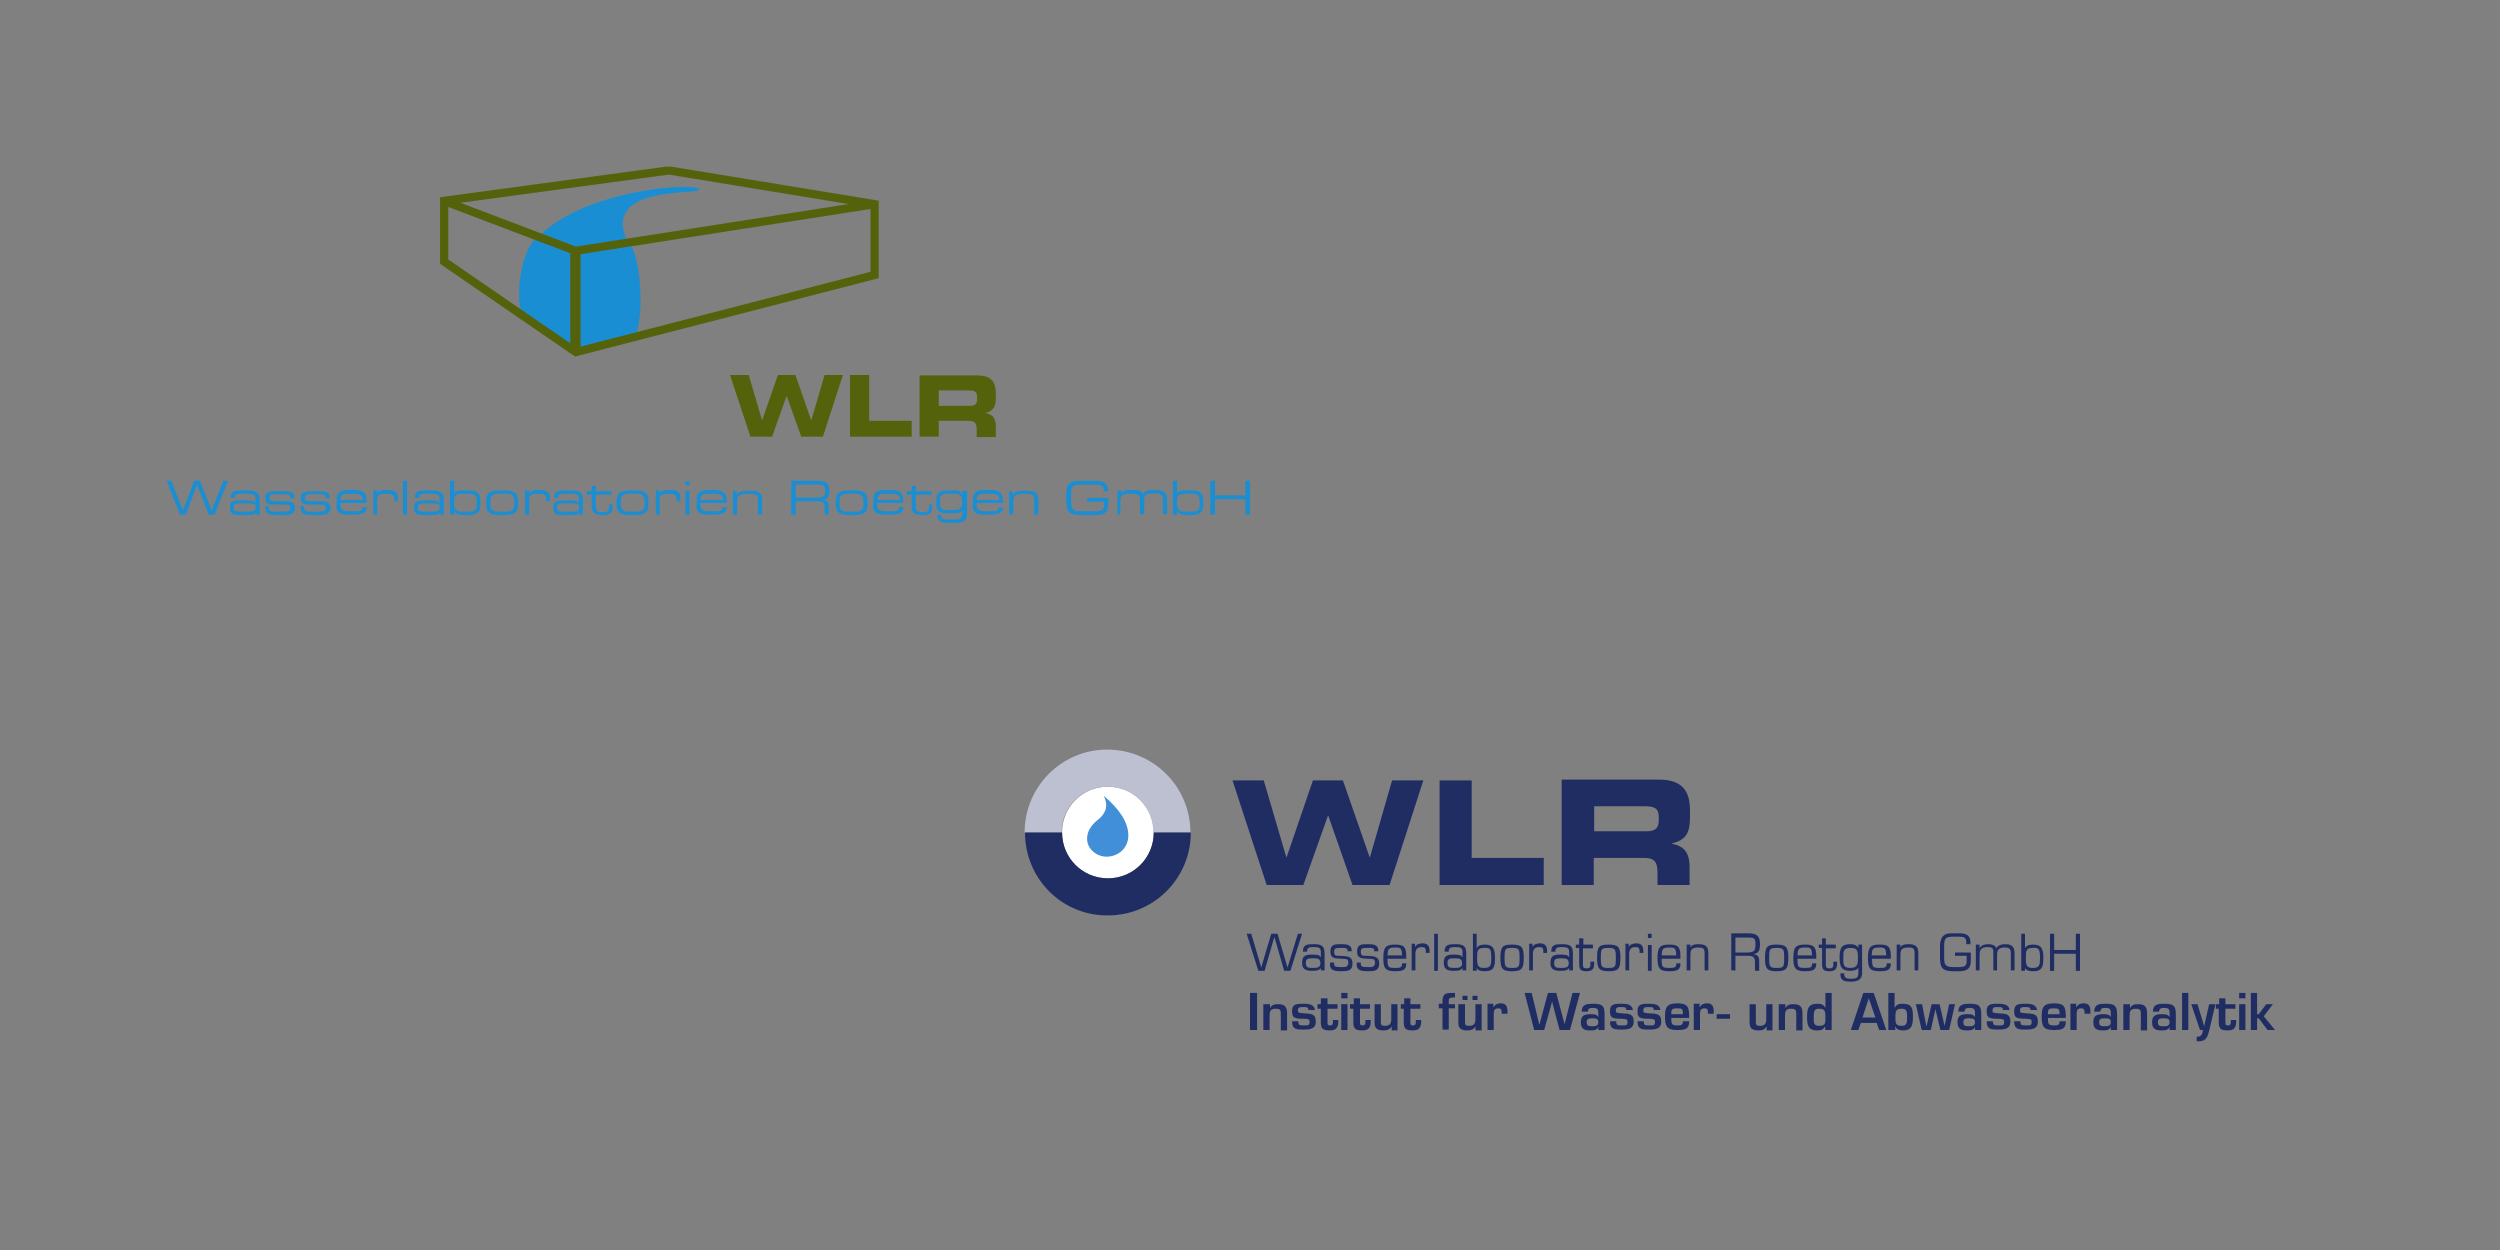 <?xml version="1.0" encoding="utf-8"?>
<!-- Generator: Adobe Illustrator 24.0.1, SVG Export Plug-In . SVG Version: 6.00 Build 0)  -->
<svg version="1.1" xmlns="http://www.w3.org/2000/svg" xmlns:xlink="http://www.w3.org/1999/xlink" x="0px" y="0px"
	 viewBox="0 0 600 300" style="enable-background:new 0 0 600 300;" xml:space="preserve">
<rect x="0" y="0" width="600" height="300" fill="#808080" stroke="none"/>
<style type="text/css">
	.st0{fill:#202D63;}
	.st1{fill:none;}
	.st2{fill:#FFFFFF;}
	.st3{fill:#408FD8;}
	.st4{fill:#BCC0D0;}
	.st5{fill:#1A8ED3;}
	.st6{clip-path:url(#SVGID_2_);fill:#1A8ED3;}
	.st7{clip-path:url(#SVGID_4_);fill:#1A8ED3;}
	.st8{clip-path:url(#SVGID_6_);fill:#1A8ED3;}
	.st9{clip-path:url(#SVGID_8_);fill:#1A8ED3;}
	.st10{clip-path:url(#SVGID_8_);fill:none;stroke:#54630B;stroke-width:1.976;stroke-miterlimit:3.864;}
	.st11{fill:none;stroke:#54630B;stroke-width:2.47;stroke-miterlimit:3.864;}
	.st12{fill:#54630B;}
	.st13{clip-path:url(#SVGID_10_);fill:#54630B;}
</style>
<g id="Logos_1_">
	<g>
		<rect x="300" y="238.3" class="st0" width="1.7" height="8.9"/>
		<path class="st0" d="M303.2,241v6.2h1.5v-3.4c0-1.1,0.2-1.7,1.5-1.7c1,0,1.2,0.3,1.2,1.2v4h1.5v-4.1c0-1.5-0.5-2.2-2.1-2.2
			c-0.9,0-1.6,0.1-2,1h0V241H303.2z"/>
		<path class="st0" d="M315.6,242.7c0-1.7-1.5-1.8-2.7-1.8c-1.6,0-2.8,0-2.8,1.7c0,1.6,0.4,1.9,2.7,1.9c1.5,0,1.5,0.3,1.5,0.8
			c0,0.9-0.5,0.8-1.4,0.8c-1.1,0-1.3-0.1-1.3-1h-1.5c0,2,1.1,2,2.8,2c1.6,0,2.9-0.2,2.9-1.9c0-2-1.3-1.9-2.8-2
			c-1.3-0.1-1.5-0.1-1.5-0.7c0-0.8,0.5-0.8,1.3-0.8s1.2,0,1.2,0.7H315.6z"/>
		<path class="st0" d="M316.2,242.1h0.8v3.2c0,1.6,0.5,2,2.1,2c1.6,0,2.1-0.6,2.1-2.5h-1.3c0,0.7,0.1,1.3-0.7,1.3
			c-0.6,0-0.6-0.3-0.6-0.8v-3.2h2.4V241h-2.4v-1.4H317v1.4h-0.8V242.1z"/>
		<rect x="246" y="179.9" class="st1" width="300" height="70.1"/>
		<path class="st0" d="M323.4,238.3h-1.5v1.3h1.5V238.3z M323.4,241h-1.5v6.2h1.5V241z"/>
		<path class="st0" d="M324,242.1h0.8v3.2c0,1.6,0.5,2,2.1,2c1.6,0,2.1-0.6,2.1-2.5h-1.3c0,0.7,0.1,1.3-0.7,1.3
			c-0.6,0-0.6-0.3-0.6-0.8v-3.2h2.4V241h-2.4v-1.4h-1.5v1.4H324V242.1z"/>
		<path class="st0" d="M335.4,247.2V241h-1.5v3.6c0,1.1-0.4,1.6-1.5,1.6c-1,0-1-0.3-1-1.2V241h-1.5v4.5c0,1.4,0.8,1.8,2.1,1.8
			c0.9,0,1.6-0.2,2-1h0v1H335.4z"/>
		<path class="st0" d="M336.1,242.1h0.8v3.2c0,1.6,0.5,2,2.1,2c1.6,0,2.1-0.6,2.1-2.5h-1.3c0,0.7,0.1,1.3-0.7,1.3
			c-0.6,0-0.6-0.3-0.6-0.8v-3.2h2.4V241h-2.4v-1.4h-1.5v1.4h-0.8V242.1z"/>
		<path class="st0" d="M349.2,241h-1.5v-0.4c0-0.8,0-1.2,1-1.2h0.5v-1.1h-1c-1.6,0-2,0.6-2,2.1v0.5h-0.9v1.1h0.9v5.1h1.5v-5.1h1.5
			V241z"/>
		<path class="st0" d="M355.6,247.2V241h-1.5v3.6c0,1.1-0.4,1.6-1.5,1.6c-1,0-1-0.3-1-1.2V241H350v4.5c0,1.4,0.8,1.8,2.1,1.8
			c0.9,0,1.6-0.2,2-1h0v1H355.6z M354.6,240h-1.2v-1h1.2V240z M352.2,240H351v-1h1.2V240z"/>
		<path class="st0" d="M357,241v6.2h1.5v-3.9c0-0.8,0.2-1.3,1.1-1.3c0.7,0,0.8,0.4,0.8,1v0.3h1.4v-0.5c0-1.2-0.3-2-1.6-2
			c-0.7,0-1.4,0.2-1.7,0.9h-0.1l0-0.8H357z"/>
		<rect x="246" y="179.9" class="st1" width="300" height="70.1"/>
		<polygon class="st0" points="375.5,245.8 375.5,245.8 373.5,238.3 371.5,238.3 369.5,245.8 369.4,245.8 367.6,238.3 365.9,238.3 
			368.2,247.2 370.6,247.2 372.5,240.4 372.5,240.4 374.3,247.2 376.8,247.2 379.2,238.3 377.4,238.3 		"/>
		<path class="st0" d="M383.6,247.2h1.5v-3.9c0-2.1-0.8-2.4-2.8-2.4c-1.4,0-2.7,0.1-2.7,1.9h1.5c0-0.8,0.5-0.9,1.2-0.9
			c1.2,0,1.3,0.4,1.3,1.4v0.8h0c-0.4-0.7-1.1-0.7-1.9-0.7c-1.5,0-2.3,0.4-2.3,1.9c0,1.7,0.9,2,2.3,2c0.7,0,1.6,0,1.9-0.9h0
			L383.6,247.2z M382.2,244.4c0.7,0,1.4,0,1.4,0.9c0,0.9-0.6,1-1.4,1c-1,0-1.4-0.1-1.4-1C380.8,244.4,381.5,244.4,382.2,244.4"/>
		<path class="st0" d="M391.9,242.7c0-1.7-1.5-1.8-2.7-1.8c-1.6,0-2.8,0-2.8,1.7c0,1.6,0.4,1.9,2.7,1.9c1.5,0,1.5,0.3,1.5,0.8
			c0,0.9-0.5,0.8-1.4,0.8c-1.1,0-1.3-0.1-1.3-1h-1.5c0,2,1.1,2,2.8,2c1.6,0,2.9-0.2,2.9-1.9c0-2-1.3-1.9-2.8-2
			c-1.3-0.1-1.5-0.1-1.5-0.7c0-0.8,0.5-0.8,1.3-0.8c0.8,0,1.2,0,1.2,0.7H391.9z"/>
		<path class="st0" d="M398.5,242.7c0-1.7-1.5-1.8-2.7-1.8c-1.6,0-2.8,0-2.8,1.7c0,1.6,0.4,1.9,2.7,1.9c1.5,0,1.5,0.3,1.5,0.8
			c0,0.9-0.5,0.8-1.4,0.8c-1.1,0-1.3-0.1-1.3-1h-1.5c0,2,1.1,2,2.8,2c1.6,0,2.9-0.2,2.9-1.9c0-2-1.3-1.9-2.8-2
			c-1.3-0.1-1.5-0.1-1.5-0.7c0-0.8,0.5-0.8,1.3-0.8s1.2,0,1.2,0.7H398.5z"/>
		<path class="st0" d="M401.1,243.4c0-1.1,0.1-1.4,1.4-1.4c1.2,0,1.4,0.1,1.4,1.4H401.1z M403.9,245.2c0,0.9-0.6,0.9-1.4,0.9
			c-1.3,0-1.4-0.4-1.4-1.8h4.3c0-2.7-0.3-3.5-2.9-3.5c-2.5,0-2.9,1-2.9,3.2c0,2.4,0.5,3.2,2.9,3.2c1.8,0,2.9-0.1,2.9-2.1H403.9z"/>
		<path class="st0" d="M406.5,241v6.2h1.5v-3.9c0-0.8,0.2-1.3,1.1-1.3c0.7,0,0.8,0.4,0.8,1v0.3h1.4v-0.5c0-1.2-0.3-2-1.6-2
			c-0.7,0-1.4,0.2-1.7,0.9h-0.1l0-0.8H406.5z"/>
		<rect x="246" y="179.9" class="st1" width="300" height="70.1"/>
		<rect x="412" y="243.4" class="st0" width="3.2" height="1.1"/>
		<path class="st0" d="M425.4,247.2V241h-1.5v3.6c0,1.1-0.4,1.6-1.5,1.6c-1,0-1-0.3-1-1.2V241h-1.5v4.5c0,1.4,0.8,1.8,2.1,1.8
			c0.9,0,1.6-0.2,2-1h0v1H425.4z"/>
		<path class="st0" d="M426.9,241v6.2h1.5v-3.4c0-1.1,0.2-1.7,1.5-1.7c1,0,1.2,0.3,1.2,1.2v4h1.5v-4.1c0-1.5-0.5-2.2-2.1-2.2
			c-0.9,0-1.6,0.1-2,1h0V241H426.9z"/>
		<path class="st0" d="M438.1,247.2h1.5v-8.9h-1.5v3.5H438c-0.3-0.8-1.1-0.9-1.9-0.9c-2.1,0-2.4,1.2-2.4,3c0,1.9,0.1,3.4,2.4,3.4
			c0.9,0,1.6-0.2,1.9-1h0L438.1,247.2z M436.6,242.1c1.3,0,1.5,0.5,1.5,1.9c0,1.5,0.1,2.2-1.5,2.2c-1.4,0-1.3-0.8-1.3-2.2
			C435.3,242.4,435.6,242.1,436.6,242.1"/>
		<rect x="246" y="179.9" class="st1" width="300" height="70.1"/>
		<path class="st0" d="M450.1,244.2H447l1.5-4.6h0L450.1,244.2z M450.4,245.5l0.6,1.7h1.7l-3-8.9h-2.5l-3,8.9h1.8l0.6-1.7H450.4z"/>
		<path class="st0" d="M453.4,247.2h1.5l-0.1-0.9h0c0.4,0.8,1.1,1,1.9,1c2.3,0,2.4-1.5,2.4-3.4c0-1.8-0.2-3-2.4-3
			c-0.8,0-1.6,0.1-1.9,0.9h-0.1v-3.5h-1.5V247.2z M456.4,242.1c1,0,1.3,0.3,1.3,1.9c0,1.4,0,2.2-1.3,2.2c-1.5,0-1.5-0.7-1.5-2.2
			C454.9,242.6,455.1,242.1,456.4,242.1"/>
		<rect x="246" y="179.9" class="st1" width="300" height="70.1"/>
		<polygon class="st0" points="469.2,241 467.8,241 466.7,246.2 466.7,246.2 465.5,241 463.6,241 462.4,246.2 462.3,246.2 
			461.3,241 459.8,241 461.2,247.2 463.4,247.2 464.5,242.2 464.5,242.2 465.7,247.2 467.8,247.2 		"/>
		<path class="st0" d="M474,247.2h1.5v-3.9c0-2.1-0.8-2.4-2.8-2.4c-1.4,0-2.7,0.1-2.7,1.9h1.5c0-0.8,0.5-0.9,1.2-0.9
			c1.2,0,1.3,0.4,1.3,1.4v0.8h0c-0.4-0.7-1.1-0.7-1.9-0.7c-1.5,0-2.3,0.4-2.3,1.9c0,1.7,0.9,2,2.3,2c0.7,0,1.6,0,1.9-0.9h0
			L474,247.2z M472.6,244.4c0.7,0,1.4,0,1.4,0.9c0,0.9-0.6,1-1.4,1c-1,0-1.4-0.1-1.4-1C471.2,244.4,471.9,244.4,472.6,244.4"/>
		<path class="st0" d="M482.3,242.7c0-1.7-1.5-1.8-2.7-1.8c-1.6,0-2.8,0-2.8,1.7c0,1.6,0.4,1.9,2.7,1.9c1.5,0,1.5,0.3,1.5,0.8
			c0,0.9-0.5,0.8-1.4,0.8c-1.1,0-1.3-0.1-1.3-1h-1.5c0,2,1.1,2,2.8,2c1.6,0,2.9-0.2,2.9-1.9c0-2-1.3-1.9-2.8-2
			c-1.3-0.1-1.5-0.1-1.5-0.7c0-0.8,0.5-0.8,1.3-0.8c0.8,0,1.2,0,1.2,0.7H482.3z"/>
		<path class="st0" d="M488.9,242.7c0-1.7-1.5-1.8-2.7-1.8c-1.6,0-2.8,0-2.8,1.7c0,1.6,0.4,1.9,2.7,1.9c1.5,0,1.5,0.3,1.5,0.8
			c0,0.9-0.5,0.8-1.4,0.8c-1.1,0-1.3-0.1-1.3-1h-1.5c0,2,1.1,2,2.8,2c1.6,0,2.9-0.2,2.9-1.9c0-2-1.3-1.9-2.8-2
			c-1.3-0.1-1.5-0.1-1.5-0.7c0-0.8,0.5-0.8,1.3-0.8s1.2,0,1.2,0.7H488.9z"/>
		<path class="st0" d="M491.5,243.4c0-1.1,0.1-1.4,1.4-1.4c1.2,0,1.4,0.1,1.4,1.4H491.5z M494.3,245.2c0,0.9-0.6,0.9-1.4,0.9
			c-1.3,0-1.4-0.4-1.4-1.8h4.3c0-2.7-0.3-3.5-2.9-3.5c-2.5,0-2.9,1-2.9,3.2c0,2.4,0.5,3.2,2.9,3.2c1.8,0,2.9-0.1,2.9-2.1H494.3z"/>
		<path class="st0" d="M496.9,241v6.2h1.5v-3.9c0-0.8,0.2-1.3,1.1-1.3c0.7,0,0.8,0.4,0.8,1v0.3h1.4v-0.5c0-1.2-0.3-2-1.6-2
			c-0.7,0-1.4,0.2-1.7,0.9h-0.1l0-0.8H496.9z"/>
		<path class="st0" d="M506.6,247.2h1.5v-3.9c0-2.1-0.8-2.4-2.8-2.4c-1.4,0-2.7,0.1-2.7,1.9h1.5c0-0.8,0.5-0.9,1.2-0.9
			c1.2,0,1.3,0.4,1.3,1.4v0.8h0c-0.4-0.7-1.1-0.7-1.9-0.7c-1.5,0-2.3,0.4-2.3,1.9c0,1.7,0.9,2,2.3,2c0.7,0,1.6,0,1.9-0.9h0
			L506.6,247.2z M505.2,244.4c0.7,0,1.4,0,1.4,0.9c0,0.9-0.6,1-1.4,1c-1,0-1.4-0.1-1.4-1C503.8,244.4,504.4,244.4,505.2,244.4"/>
		<path class="st0" d="M509.6,241v6.2h1.5v-3.4c0-1.1,0.2-1.7,1.5-1.7c1,0,1.2,0.3,1.2,1.2v4h1.5v-4.1c0-1.5-0.5-2.2-2.1-2.2
			c-0.9,0-1.6,0.1-2,1h0V241H509.6z"/>
		<path class="st0" d="M520.7,247.2h1.5v-3.9c0-2.1-0.8-2.4-2.8-2.4c-1.4,0-2.7,0.1-2.7,1.9h1.5c0-0.8,0.5-0.9,1.2-0.9
			c1.2,0,1.3,0.4,1.3,1.4v0.8h0c-0.4-0.7-1.1-0.7-1.9-0.7c-1.5,0-2.3,0.4-2.3,1.9c0,1.7,0.9,2,2.3,2c0.7,0,1.6,0,1.9-0.9h0
			L520.7,247.2z M519.3,244.4c0.7,0,1.4,0,1.4,0.9c0,0.9-0.6,1-1.4,1c-1,0-1.4-0.1-1.4-1C517.9,244.4,518.5,244.4,519.3,244.4"/>
		<rect x="246" y="179.9" class="st1" width="300" height="70.1"/>
		<rect x="523.7" y="238.3" class="st0" width="1.5" height="8.9"/>
		<path class="st0" d="M531.7,241h-1.5l-1.2,5.3h0l-1.6-5.3h-1.5l2.1,6.2h0.7c-0.1,0.7-0.3,1.6-1.2,1.6c-0.1,0-0.2,0-0.3,0v1.1
			c0.2,0,0.4,0,0.6,0c1.7,0,2-1.1,2.4-2.5L531.7,241z"/>
		<path class="st0" d="M531.7,242.1h0.8v3.2c0,1.6,0.5,2,2.1,2c1.6,0,2.1-0.6,2.1-2.5h-1.3c0,0.7,0.1,1.3-0.7,1.3
			c-0.6,0-0.6-0.3-0.6-0.8v-3.2h2.4V241h-2.4v-1.4h-1.5v1.4h-0.8V242.1z"/>
		<rect x="246" y="179.9" class="st1" width="300" height="70.1"/>
		<path class="st0" d="M538.9,238.3h-1.5v1.3h1.5V238.3z M538.9,241h-1.5v6.2h1.5V241z"/>
		<polygon class="st0" points="540.2,238.3 540.2,247.2 541.7,247.2 541.7,244.4 542.1,244.4 544.2,247.2 546,247.2 543.3,243.9 
			545.5,241 543.9,241 542.1,243.4 541.7,243.4 541.7,238.3 		"/>
		<polygon class="st0" points="312.5,224.1 311.5,224.1 309,232.2 309,232.2 306.6,224.1 305.1,224.1 302.7,232.2 302.7,232.2 
			300.3,224.1 299.2,224.1 302,233 303.5,233 305.8,225 305.9,225 308.2,233 309.7,233 		"/>
		<path class="st0" d="M317.9,233v-4.3c0-1.9-1.1-2.1-2.7-2.1c-1.4,0-2.5,0.1-2.5,1.7v0.1h1v-0.2c0-0.9,0.9-0.9,1.6-0.9
			c1.1,0,1.7,0.1,1.7,1.2v1.2h-0.1c-0.1-0.6-1.3-0.6-2-0.6c-1.5,0-2.4,0.2-2.4,2c0,1.6,1,1.9,2.4,1.9c0.8,0,1.7,0,2.1-0.7l0,0v0.6
			H317.9z M315,232.3c-1.1,0-1.6-0.1-1.6-1.2c0-1,0.5-1.1,1.6-1.1c1.2,0,1.9,0,1.9,1.2C316.9,232.3,315.9,232.3,315,232.3"/>
		<path class="st0" d="M324.4,228.1c0-1.4-1.3-1.5-2.4-1.5c-1.7,0-2.7,0-2.7,1.8c0,1.8,1.4,1.6,2.7,1.7c1.1,0.1,1.6-0.1,1.6,1
			c0,1.1-1,1-1.6,1c-1.4,0-1.8-0.1-1.8-0.7V231h-1v0.6c0,1.4,1.4,1.5,2.8,1.5c1.4,0,2.6-0.1,2.6-1.8c0-2-1.5-1.8-3.1-1.9
			c-1,0-1.3,0-1.3-1.1c0-0.8,0.6-0.8,1.7-0.8c1,0,1.5,0,1.5,0.6v0.2h1V228.1z"/>
		<path class="st0" d="M330.8,228.1c0-1.4-1.3-1.5-2.4-1.5c-1.7,0-2.7,0-2.7,1.8c0,1.8,1.4,1.6,2.7,1.7c1.1,0.1,1.6-0.1,1.6,1
			c0,1.1-1,1-1.6,1c-1.4,0-1.8-0.1-1.8-0.7V231h-1v0.6c0,1.4,1.4,1.5,2.8,1.5c1.4,0,2.6-0.1,2.6-1.8c0-2-1.5-1.8-3.1-1.9
			c-1,0-1.3,0-1.3-1.1c0-0.8,0.6-0.8,1.7-0.8c1,0,1.5,0,1.5,0.6v0.2h1V228.1z"/>
		<path class="st0" d="M333,229.3c0.1-1.4,0.1-1.9,1.8-1.9c1.4,0,1.6,0.1,1.7,1.9H333z M336.5,231.1v0.2c0,0.9-0.4,1-1.7,1
			c-1.7,0-1.8-0.2-1.8-2.2h4.5v-0.6c0-2.3-0.6-2.8-2.7-2.8c-2.2,0-2.8,0.6-2.8,3.2c0,2.4,0.4,3.2,2.8,3.2c1.4,0,2.7-0.1,2.7-1.7
			v-0.2H336.5z"/>
		<path class="st0" d="M338.8,226.7v6.2h0.9v-3.9c0-1.1,0.4-1.7,1.5-1.7c0.8,0,1,0.3,1,1v0.4h0.9v-0.5c0-1.2-0.5-1.8-1.7-1.8
			c-0.7,0-1.5,0.2-1.8,0.9l0,0l0-0.8H338.8z"/>
		<rect x="246" y="179.9" class="st1" width="300" height="70.1"/>
		<rect x="344.2" y="224.1" class="st0" width="0.9" height="8.9"/>
		<path class="st0" d="M351.9,233v-4.3c0-1.9-1.1-2.1-2.7-2.1c-1.4,0-2.5,0.1-2.5,1.7v0.1h1v-0.2c0-0.9,0.9-0.9,1.6-0.9
			c1.1,0,1.7,0.1,1.7,1.2v1.2h-0.1c-0.1-0.6-1.3-0.6-2-0.6c-1.5,0-2.4,0.2-2.4,2c0,1.6,1,1.9,2.4,1.9c0.8,0,1.7,0,2.1-0.7l0,0v0.6
			H351.9z M349,232.3c-1.1,0-1.6-0.1-1.6-1.2c0-1,0.5-1.1,1.6-1.1c1.2,0,1.9,0,1.9,1.2C350.9,232.3,350,232.3,349,232.3"/>
		<path class="st0" d="M353.5,233h0.9v-0.7l0,0c0.3,0.7,1.2,0.8,2,0.8c2.2,0,2.4-1.2,2.4-3.2c0-1.9-0.3-3.2-2.4-3.2
			c-0.7,0-1.7,0.1-2,0.9h0v-3.5h-0.9V233z M357.9,229.9c0,1.7-0.1,2.4-1.7,2.4c-1.4,0-1.7-0.4-1.7-2.4c0-1.8,0.1-2.4,1.7-2.4
			C357.7,227.4,357.9,227.8,357.9,229.9"/>
		<path class="st0" d="M361.1,229.9c0-2.2,0.1-2.4,1.8-2.4c1.7,0,1.8,0.3,1.8,2.4c0,2.2-0.1,2.4-1.8,2.4
			C361.2,232.3,361.1,232,361.1,229.9 M360.1,229.9c0,2.6,0.5,3.2,2.8,3.2c2.3,0,2.8-0.6,2.8-3.2c0-2.6-0.5-3.2-2.8-3.2
			C360.6,226.7,360.1,227.2,360.1,229.9"/>
		<path class="st0" d="M367,226.7v6.2h0.9v-3.9c0-1.1,0.4-1.7,1.5-1.7c0.8,0,1,0.3,1,1v0.4h0.9v-0.5c0-1.2-0.5-1.8-1.7-1.8
			c-0.7,0-1.5,0.2-1.8,0.9l0,0l0-0.8H367z"/>
		<path class="st0" d="M377.5,233v-4.3c0-1.9-1.1-2.1-2.7-2.1c-1.4,0-2.5,0.1-2.5,1.7v0.1h1v-0.2c0-0.9,0.9-0.9,1.6-0.9
			c1.1,0,1.7,0.1,1.7,1.2v1.2h-0.1c-0.1-0.6-1.3-0.6-2-0.6c-1.5,0-2.4,0.2-2.4,2c0,1.6,1,1.9,2.4,1.9c0.8,0,1.7,0,2.1-0.7l0,0v0.6
			H377.5z M374.6,232.3c-1.1,0-1.6-0.1-1.6-1.2c0-1,0.5-1.1,1.6-1.1c1.2,0,1.9,0,1.9,1.2C376.5,232.3,375.6,232.3,374.6,232.3"/>
		<path class="st0" d="M382.4,226.7H380v-1.5H379v1.5h-0.8v0.8h0.8v3.7c0,1.5,0.3,1.9,1.8,1.9c1.3,0,1.8-0.6,1.8-1.8v-0.5h-0.9v0.5
			c0,0.6,0,1.1-0.9,1.1c-0.7,0-0.9-0.2-0.9-0.8v-4h2.4V226.7z"/>
		<path class="st0" d="M384.2,229.9c0-2.2,0.1-2.4,1.8-2.4c1.7,0,1.8,0.3,1.8,2.4c0,2.2-0.1,2.4-1.8,2.4
			C384.3,232.3,384.2,232,384.2,229.9 M383.3,229.9c0,2.6,0.5,3.2,2.8,3.2c2.3,0,2.8-0.6,2.8-3.2c0-2.6-0.5-3.2-2.8-3.2
			C383.7,226.7,383.3,227.2,383.3,229.9"/>
		<path class="st0" d="M390.1,226.7v6.2h0.9v-3.9c0-1.1,0.4-1.7,1.5-1.7c0.8,0,1,0.3,1,1v0.4h0.9v-0.5c0-1.2-0.5-1.8-1.7-1.8
			c-0.7,0-1.5,0.2-1.8,0.9l0,0l0-0.8H390.1z"/>
		<rect x="246" y="179.9" class="st1" width="300" height="70.1"/>
		<path class="st0" d="M395.5,233h0.9v-6.2h-0.9V233z M395.5,225.1h0.9v-1h-0.9V225.1z"/>
		<path class="st0" d="M398.8,229.3c0.1-1.4,0.1-1.9,1.8-1.9c1.4,0,1.6,0.1,1.7,1.9H398.8z M402.3,231.1v0.2c0,0.9-0.4,1-1.7,1
			c-1.7,0-1.8-0.2-1.8-2.2h4.5v-0.6c0-2.3-0.6-2.8-2.7-2.8c-2.2,0-2.8,0.6-2.8,3.2c0,2.4,0.4,3.2,2.8,3.2c1.4,0,2.7-0.1,2.7-1.7
			v-0.2H402.3z"/>
		<path class="st0" d="M405.7,226.7h-0.9v6.2h0.9v-3.6c0-1.4,0.3-1.9,1.9-1.9c1.1,0,1.5,0.2,1.5,1.3v4.2h0.9v-4.1
			c0-1.7-0.7-2.2-2.4-2.2c-0.7,0-1.6,0.1-1.9,0.8h0V226.7z"/>
		<path class="st0" d="M416.5,228.5V225h3.1c1.6,0,1.7,0.4,1.7,1.6c0,1.5-0.2,1.9-1.7,2H416.5z M416.5,229.4h3.2
			c1.2,0,1.5,0.5,1.5,1.7v1.9h1v-2.4c0-1-0.4-1.5-1.4-1.6v0c1.4-0.2,1.6-1.1,1.6-2.4c0-2-0.8-2.6-2.8-2.6h-4.1v8.9h1V229.4z"/>
		<path class="st0" d="M424.6,229.9c0-2.2,0.1-2.4,1.8-2.4c1.7,0,1.8,0.3,1.8,2.4c0,2.2-0.1,2.4-1.8,2.4
			C424.7,232.3,424.6,232,424.6,229.9 M423.6,229.9c0,2.6,0.5,3.2,2.8,3.2c2.3,0,2.8-0.6,2.8-3.2c0-2.6-0.5-3.2-2.8-3.2
			C424.1,226.7,423.6,227.2,423.6,229.9"/>
		<path class="st0" d="M431.4,229.3c0.1-1.4,0.1-1.9,1.8-1.9c1.4,0,1.6,0.1,1.7,1.9H431.4z M434.9,231.1v0.2c0,0.9-0.4,1-1.7,1
			c-1.7,0-1.8-0.2-1.8-2.2h4.5v-0.6c0-2.3-0.6-2.8-2.7-2.8c-2.2,0-2.8,0.6-2.8,3.2c0,2.4,0.4,3.2,2.8,3.2c1.4,0,2.7-0.1,2.7-1.7
			v-0.2H434.9z"/>
		<path class="st0" d="M440.6,226.7h-2.4v-1.5h-0.9v1.5h-0.8v0.8h0.8v3.7c0,1.5,0.3,1.9,1.8,1.9c1.3,0,1.8-0.6,1.8-1.8v-0.5H440v0.5
			c0,0.6,0,1.1-0.9,1.1c-0.7,0-0.9-0.2-0.9-0.8v-4h2.4V226.7z"/>
		<path class="st0" d="M446.9,226.7h-0.9v0.8l0,0c-0.4-0.7-1.1-0.9-2-0.9c-2.1,0-2.5,1.1-2.5,3.2c0,2.1,0.4,3.2,2.5,3.2
			c0.7,0,1.7-0.1,2-0.8h0v1.4c0,1.2-0.7,1.3-1.8,1.3c-1,0-1.6-0.1-1.6-1.3h-0.9c-0.1,1.8,1,2,2.5,2c1.5,0,2.7-0.4,2.7-2V226.7z
			 M444.1,232.3c-1.8,0-1.7-0.9-1.7-2.4c0-1.6,0-2.4,1.7-2.4c1.7,0,1.8,0.7,1.8,2.4C445.9,231.2,445.9,232.3,444.1,232.3"/>
		<path class="st0" d="M449.2,229.3c0.1-1.4,0.1-1.9,1.8-1.9c1.4,0,1.6,0.1,1.7,1.9H449.2z M452.8,231.1v0.2c0,0.9-0.4,1-1.7,1
			c-1.7,0-1.8-0.2-1.8-2.2h4.5v-0.6c0-2.3-0.6-2.8-2.7-2.8c-2.2,0-2.8,0.6-2.8,3.2c0,2.4,0.4,3.2,2.8,3.2c1.4,0,2.7-0.1,2.7-1.7
			v-0.2H452.8z"/>
		<path class="st0" d="M456.1,226.7h-0.9v6.2h0.9v-3.6c0-1.4,0.3-1.9,1.9-1.9c1.1,0,1.5,0.2,1.5,1.3v4.2h0.9v-4.1
			c0-1.7-0.7-2.2-2.4-2.2c-0.7,0-1.6,0.1-1.9,0.8h0V226.7z"/>
		<path class="st0" d="M469.2,228.5v0.9h2.8v1.1c0,1.4-0.4,1.6-2.2,1.6h-1c-1.7,0-2.2-0.4-2.2-2.1v-2.9c0-1.9,0.3-2.3,2.2-2.3h1.2
			c1.4,0,1.9,0.2,1.9,1.3v0.5h1V226c0-1.4-1-2-2.4-2h-2.3c-1.5,0-2.6,0.7-2.6,3.1v2.8c0,2.8,1,3.2,3.4,3.2h1c2,0,3-0.5,3-2.6v-1.9
			H469.2z"/>
		<path class="st0" d="M475.1,226.7h-0.9v6.2h0.9v-3.8c0-1.3,0.6-1.8,1.9-1.8c1.4,0,1.4,0.5,1.4,1.4v4.2h0.9v-3.8
			c0-1.3,0.6-1.7,1.9-1.7c1.2,0,1.4,0.5,1.4,1.5v4h0.9v-4.1c0-1.5-0.6-2.2-2.2-2.2c-0.8,0-1.8,0.2-2.2,1c-0.2-0.8-1.2-1-1.9-1
			c-0.8,0-1.7,0.2-2.1,1h0V226.7z"/>
		<path class="st0" d="M485.1,233h0.9v-0.7l0,0c0.3,0.7,1.2,0.8,2,0.8c2.2,0,2.4-1.2,2.4-3.2c0-1.9-0.3-3.2-2.4-3.2
			c-0.7,0-1.7,0.1-2,0.9h0v-3.5h-0.9V233z M489.6,229.9c0,1.7-0.1,2.4-1.7,2.4c-1.4,0-1.7-0.4-1.7-2.4c0-1.8,0.1-2.4,1.7-2.4
			C489.3,227.4,489.6,227.8,489.6,229.9"/>
		<rect x="246" y="179.9" class="st1" width="300" height="70.1"/>
		<polygon class="st0" points="499.2,224.1 498.2,224.1 498.2,228 493,228 493,224.1 492,224.1 492,233 493,233 493,228.9 
			498.2,228.9 498.2,233 499.2,233 		"/>
		<path class="st2" d="M254.9,199.8c0,6.1,4.9,11,11,11c6.1,0,11-4.9,11-11c0-6.1-4.9-11-11-11C259.8,188.8,254.9,193.7,254.9,199.8
			"/>
		<path class="st3" d="M270.8,200.5c0,3.2-2.6,5.1-5.2,5.1c-2.5,0-4.7-1.9-4.7-4.3c0-2,1.2-3.5,2.9-4.8c1.1-1,2.5-2.7,1.1-5.5
			C268.7,194.2,270.8,197.4,270.8,200.5"/>
		<path class="st4" d="M285.7,199.8l-8.9,0c0-6.1-4.9-11-11-11c-6.1,0-11,4.9-11,11l-8.9,0c0-11,8.9-19.9,19.8-19.9
			C276.8,179.9,285.7,188.8,285.7,199.8"/>
		<path class="st0" d="M246,199.8l8.9,0c0,6.1,4.9,11,11,11c6.1,0,11-4.9,11-11l8.9,0c0,11-8.9,19.9-19.9,19.9
			C254.9,219.8,246,210.9,246,199.8"/>
		<rect x="246" y="179.9" class="st1" width="300" height="70.1"/>
		<polygon class="st0" points="304,212.4 312.8,212.4 318.7,195.8 318.8,195.8 324.6,212.4 333.5,212.4 341.6,187.3 334.1,187.3 
			328.8,205.7 328.7,205.7 322.3,187.3 315.1,187.3 308.8,205.7 308.7,205.7 303.3,187.3 295.8,187.3 		"/>
		<polygon class="st0" points="345.5,212.4 370.5,212.4 370.5,205.9 353.2,205.9 353.2,187.3 345.5,187.3 		"/>
		<path class="st0" d="M374.8,212.4h7.7v-6.5h12.1c2.4,0,3.2,0.9,3.2,3.5v3h7.7v-4.3c0-4.1-1.9-5.1-4.2-5.6v-0.1
			c3.5-0.8,4.3-2.8,4.3-6.2v-1.6c0-4.5-1.6-7.5-7.5-7.5h-23.3V212.4z M382.5,193.5h12.1c2.4,0,3.5,0.4,3.5,2.6v0.8
			c0,1.8-0.8,2.6-2.8,2.6h-12.7V193.5z"/>
	</g>
	<g>
		<polygon class="st5" points="53.6,115.4 50.8,122.5 48,115.4 46.6,115.4 43.9,122.5 41.1,115.4 40,115.4 43.2,123.5 44.6,123.5 
			47.3,116.4 50.1,123.5 51.5,123.5 54.7,115.4 		"/>
		<g>
			<defs>
				<rect id="SVGID_1_" x="40" y="40" width="260" height="85.5"/>
			</defs>
			<clipPath id="SVGID_2_">
				<use xlink:href="#SVGID_1_"  style="overflow:visible;"/>
			</clipPath>
			<path class="st6" d="M61.3,122c0,0.7-0.7,0.8-2.4,0.8h-1.3c-1.3,0-1.5-0.3-1.5-0.9v-0.2c0-0.7,0.3-0.9,1.6-0.9h1.5
				c1.5,0,2.2,0.1,2.2,0.9V122z M61.3,123.5h1v-3.8c0-1.7-1.2-2-3-2h-1.5c-1.7,0-2.4,0.4-2.4,1.5v0.3h1v-0.2c0-0.5,0.2-0.8,1.4-0.8
				h1.4c1.5,0,2.1,0.1,2.1,1.2v1.1h0c-0.3-0.5-0.8-0.7-2-0.7h-1.5c-1.7,0-2.6,0.2-2.6,1.4v0.4c0,1.1,0.4,1.7,1.8,1.7h2.3
				c1.5,0,1.8-0.1,2-0.7h0V123.5z"/>
			<path class="st6" d="M63.7,121.9c0,1.7,1.3,1.7,2.7,1.7h1.8c1.2,0,2.6-0.1,2.6-1.6v0c0-1.5-1-1.7-2.4-1.7h-2.5
				c-1,0-1.2-0.3-1.2-0.7v-0.2c0-0.6,0.3-0.8,1.7-0.8h1.7c1,0,1.6,0,1.6,0.9v0.1h0.9v-0.3c0-0.8-0.3-1.4-2.5-1.4h-1.5
				c-2.4,0-2.9,0.5-2.9,1.4v0.3c0,1.1,0.5,1.5,1.8,1.5h2.9c1.1,0,1.3,0.3,1.3,0.8v0c0,0.8-0.5,0.9-1.9,0.9h-2c-1,0-1.3-0.3-1.3-1
				v-0.3h-0.9V121.9z"/>
			<path class="st6" d="M72.2,121.9c0,1.7,1.3,1.7,2.7,1.7h1.8c1.2,0,2.6-0.1,2.6-1.6v0c0-1.5-1-1.7-2.4-1.7h-2.5
				c-1,0-1.2-0.3-1.2-0.7v-0.2c0-0.6,0.3-0.8,1.7-0.8h1.7c1,0,1.6,0,1.6,0.9v0.1h0.9v-0.3c0-0.8-0.3-1.4-2.5-1.4h-1.5
				c-2.4,0-2.9,0.5-2.9,1.4v0.3c0,1.1,0.5,1.5,1.8,1.5h2.9c1.1,0,1.3,0.3,1.3,0.8v0c0,0.8-0.5,0.9-1.9,0.9h-2c-1,0-1.3-0.3-1.3-1
				v-0.3h-0.9V121.9z"/>
			<path class="st6" d="M80.7,121.2c0,2.1,1.4,2.3,2.7,2.3h1.7c1.8,0,2.9-0.4,2.9-1.7v-0.1h-1c-0.1,0.9-0.5,1-1.7,1h-1.3
				c-1.7,0-2.3-0.3-2.3-1.6v-0.4H88v-0.6c0-2-1.2-2.5-2.9-2.5h-1.5c-1.4,0-2.8,0.2-2.8,2.3V121.2z M87,120h-5.3
				c0.1-1.3,0.4-1.5,2-1.5H85c1.6,0,2,0.6,2,1.2V120z"/>
			<path class="st6" d="M89.5,123.5h1v-3.6c0-0.7,0.5-1.4,1.5-1.4h0.6c1.7,0,2,0.2,2,1.6v0.2h0.9v-0.7c0-1.4-0.6-2-2.4-2h-0.9
				c-0.7,0-1.4,0.2-1.7,0.9h0v-0.8h-0.9V123.5z"/>
		</g>
		<rect x="96.7" y="115.4" class="st5" width="1" height="8.1"/>
		<g>
			<defs>
				<rect id="SVGID_3_" x="40" y="40" width="260" height="85.5"/>
			</defs>
			<clipPath id="SVGID_4_">
				<use xlink:href="#SVGID_3_"  style="overflow:visible;"/>
			</clipPath>
			<path class="st7" d="M105.5,122c0,0.7-0.7,0.8-2.4,0.8h-1.3c-1.3,0-1.5-0.3-1.5-0.9v-0.2c0-0.7,0.3-0.9,1.6-0.9h1.5
				c1.5,0,2.2,0.1,2.2,0.9V122z M105.5,123.5h1v-3.8c0-1.7-1.2-2-3-2h-1.5c-1.7,0-2.4,0.4-2.4,1.5v0.3h1v-0.2c0-0.5,0.2-0.8,1.4-0.8
				h1.4c1.5,0,2.1,0.1,2.1,1.2v1.1h0c-0.3-0.5-0.8-0.7-2-0.7h-1.5c-1.7,0-2.6,0.2-2.6,1.4v0.4c0,1.1,0.4,1.7,1.8,1.7h2.3
				c1.5,0,1.8-0.1,2-0.7h0V123.5z"/>
			<path class="st7" d="M108.1,123.5h0.9v-0.9h0c0.3,0.7,1.1,1,2.1,1h1.3c1.7,0,2.9-0.4,2.9-2.4v-1c0-1.8-0.7-2.5-3-2.5h-1.5
				c-1.1,0-1.6,0.3-1.8,0.8h0v-3.1h-1V123.5z M114.4,121.2c0,1.1-0.3,1.6-1.9,1.6h-1.6c-1.4,0-1.9-0.6-1.9-1.6v-1.1
				c0-1.4,0.8-1.6,2.1-1.6h1.3c1.3,0,2,0.2,2,1.6V121.2z"/>
			<path class="st7" d="M123.4,121.2c0,1.3-0.8,1.6-1.9,1.6h-1.9c-1.1,0-1.9-0.3-1.9-1.6v-1.1c0-1.3,0.8-1.6,1.9-1.6h1.9
				c1.1,0,1.9,0.3,1.9,1.6V121.2z M116.7,121.3c0,1.9,1.3,2.3,3.1,2.3h1.4c1.8,0,3.1-0.4,3.1-2.3V120c0-1.9-1.3-2.3-3.1-2.3h-1.4
				c-1.8,0-3.1,0.4-3.1,2.3V121.3z"/>
			<path class="st7" d="M126,123.5h1v-3.6c0-0.7,0.5-1.4,1.5-1.4h0.6c1.7,0,2,0.2,2,1.6v0.2h0.9v-0.7c0-1.4-0.6-2-2.4-2h-0.9
				c-0.7,0-1.4,0.2-1.7,0.9h0v-0.8H126V123.5z"/>
			<path class="st7" d="M138.9,122c0,0.7-0.7,0.8-2.4,0.8h-1.3c-1.3,0-1.5-0.3-1.5-0.9v-0.2c0-0.7,0.3-0.9,1.6-0.9h1.5
				c1.5,0,2.2,0.1,2.2,0.9V122z M138.9,123.5h1v-3.8c0-1.7-1.2-2-3-2h-1.5c-1.7,0-2.4,0.4-2.4,1.5v0.3h1v-0.2c0-0.5,0.2-0.8,1.4-0.8
				h1.4c1.5,0,2.1,0.1,2.1,1.2v1.1h0c-0.3-0.5-0.8-0.7-2-0.7h-1.5c-1.7,0-2.6,0.2-2.6,1.4v0.4c0,1.1,0.4,1.7,1.8,1.7h2.3
				c1.5,0,1.8-0.1,2-0.7h0V123.5z"/>
			<path class="st7" d="M142.1,121.8c0,0.9,0.4,1.8,2.2,1.8h0.5c2.1,0,2.2-0.9,2.2-2v-0.6h-0.8v0.4c0,1.2-0.2,1.5-1.5,1.5h-0.3
				c-1,0-1.4-0.3-1.4-1.4v-2.8h3.8v-0.8h-3.8v-1.3h-1v1.3h-1.2v0.8h1.2V121.8z"/>
			<path class="st7" d="M154.7,121.2c0,1.3-0.8,1.6-1.9,1.6h-1.9c-1.1,0-1.9-0.3-1.9-1.6v-1.1c0-1.3,0.8-1.6,1.9-1.6h1.9
				c1.1,0,1.9,0.3,1.9,1.6V121.2z M148,121.3c0,1.9,1.3,2.3,3.1,2.3h1.4c1.8,0,3.1-0.4,3.1-2.3V120c0-1.9-1.3-2.3-3.1-2.3h-1.4
				c-1.8,0-3.1,0.4-3.1,2.3V121.3z"/>
			<path class="st7" d="M157.3,123.5h1v-3.6c0-0.7,0.5-1.4,1.5-1.4h0.6c1.7,0,2,0.2,2,1.6v0.2h0.9v-0.7c0-1.4-0.6-2-2.4-2H160
				c-0.7,0-1.4,0.2-1.7,0.9h0v-0.8h-0.9V123.5z"/>
		</g>
		<path class="st5" d="M164.5,123.5h1v-5.7h-1V123.5z M164.5,116.5h1v-1h-1V116.5z"/>
		<g>
			<defs>
				<rect id="SVGID_5_" x="40" y="40" width="260" height="85.5"/>
			</defs>
			<clipPath id="SVGID_6_">
				<use xlink:href="#SVGID_5_"  style="overflow:visible;"/>
			</clipPath>
			<path class="st8" d="M167.1,121.2c0,2.1,1.4,2.3,2.7,2.3h1.7c1.8,0,2.9-0.4,2.9-1.7v-0.1h-1c-0.1,0.9-0.5,1-1.7,1h-1.3
				c-1.7,0-2.3-0.3-2.3-1.6v-0.4h6.3v-0.6c0-2-1.2-2.5-2.9-2.5h-1.5c-1.4,0-2.8,0.2-2.8,2.3V121.2z M173.4,120h-5.3
				c0.1-1.3,0.4-1.5,2-1.5h1.4c1.6,0,2,0.6,2,1.2V120z"/>
			<path class="st8" d="M175.9,123.5h1v-3.2c0-1.3,0.5-1.8,2.7-1.8h0.2c1.9,0,2.1,0.5,2.1,1.4v3.6h1v-3.8c0-1-0.6-1.9-2.4-1.9h-1.4
				c-1.2,0-1.9,0.2-2.3,1.1h0v-1h-0.9V123.5z"/>
			<path class="st8" d="M191,119.4v-3.1h5c1.6,0,2,0.3,2,1.2v0.7c0,0.8-0.5,1.2-1.7,1.2H191z M189.9,123.5h1.1v-3.2h5.3
				c1,0,1.6,0.2,1.6,1.4v1.8h1v-2.1c0-0.7-0.3-1.3-1.4-1.5v0c0.8-0.1,1.5-0.4,1.5-1.5v-0.7c0-1.5-0.4-2.3-2.7-2.3h-6.4V123.5z"/>
			<path class="st8" d="M207.2,121.2c0,1.3-0.8,1.6-1.9,1.6h-1.9c-1.1,0-1.9-0.3-1.9-1.6v-1.1c0-1.3,0.8-1.6,1.9-1.6h1.9
				c1.1,0,1.9,0.3,1.9,1.6V121.2z M200.6,121.3c0,1.9,1.3,2.3,3.1,2.3h1.4c1.8,0,3.1-0.4,3.1-2.3V120c0-1.9-1.3-2.3-3.1-2.3h-1.4
				c-1.8,0-3.1,0.4-3.1,2.3V121.3z"/>
			<path class="st8" d="M209.5,121.2c0,2.1,1.4,2.3,2.7,2.3h1.7c1.8,0,2.9-0.4,2.9-1.7v-0.1h-1c-0.1,0.9-0.5,1-1.7,1h-1.3
				c-1.7,0-2.3-0.3-2.3-1.6v-0.4h6.3v-0.6c0-2-1.2-2.5-2.9-2.5h-1.5c-1.4,0-2.8,0.2-2.8,2.3V121.2z M215.9,120h-5.3
				c0.1-1.3,0.4-1.5,2-1.5h1.4c1.6,0,2,0.6,2,1.2V120z"/>
			<path class="st8" d="M218.8,121.8c0,0.9,0.4,1.8,2.2,1.8h0.5c2.1,0,2.2-0.9,2.2-2v-0.6H223v0.4c0,1.2-0.2,1.5-1.5,1.5h-0.3
				c-1,0-1.4-0.3-1.4-1.4v-2.8h3.8v-0.8h-3.8v-1.3h-1v1.3h-1.2v0.8h1.2V121.8z"/>
			<path class="st8" d="M231.9,117.8H231v1h0c-0.3-0.9-1-1.1-1.7-1.1h-2c-1.1,0-2.6,0.2-2.6,2.3v0.9c0,1.5,0.8,2.3,2.4,2.3h2
				c1.3,0,1.7-0.3,1.9-0.9h0v0.8c0,1.5-0.8,1.6-2.6,1.6h-0.9c-0.9,0-1.6-0.2-1.6-0.9v-0.2h-0.9v0.2c0,0.7,0.5,1.7,2.2,1.7h2.2
				c1.2,0,2.7-0.3,2.7-2.1V117.8z M230.9,120.9c0,1-0.5,1.5-1.9,1.5h-1.8c-1.2,0-1.6-0.4-1.6-1.7v-1c0-0.9,0.7-1.2,1.7-1.2h1.9
				c1.3,0,1.7,0.7,1.7,1.7V120.9z"/>
			<path class="st8" d="M233.4,121.2c0,2.1,1.4,2.3,2.7,2.3h1.7c1.8,0,2.9-0.4,2.9-1.7v-0.1h-1c-0.1,0.9-0.5,1-1.7,1h-1.3
				c-1.7,0-2.3-0.3-2.3-1.6v-0.4h6.3v-0.6c0-2-1.2-2.5-2.9-2.5h-1.5c-1.4,0-2.8,0.2-2.8,2.3V121.2z M239.7,120h-5.3
				c0.1-1.3,0.4-1.5,2-1.5h1.4c1.6,0,2,0.6,2,1.2V120z"/>
			<path class="st8" d="M242.2,123.5h1v-3.2c0-1.3,0.5-1.8,2.7-1.8h0.2c1.9,0,2.1,0.5,2.1,1.4v3.6h1v-3.8c0-1-0.6-1.9-2.4-1.9h-1.4
				c-1.2,0-1.9,0.2-2.3,1.1h0v-1h-0.9V123.5z"/>
			<path class="st8" d="M266.1,119.5h-5.2v0.9h4.1v0.8c0,1.1-0.7,1.5-1.8,1.5H259c-1,0-1.9-0.3-1.9-1.7v-3c0-1.4,0.8-1.7,1.9-1.7
				h2.8c2.7,0,3.1,0.1,3.1,1.6h1v-0.3c0-1.9-1.5-2.2-3-2.2h-4.1c-2.2,0-2.9,1-2.9,3v2.2c0,2,0.7,3,2.9,3h4.5c2,0,2.7-0.8,2.7-3
				V119.5z"/>
			<path class="st8" d="M267.9,123.5h1v-3.6c0-0.9,0.6-1.4,1.8-1.4h1c1.5,0,1.9,0.4,1.9,1.5v3.4h1v-3.4c0-0.9,0.2-1.6,2-1.6h0.7
				c1.5,0,1.8,0.6,1.8,1.3v3.7h1v-3.8c0-1.3-0.9-2-2.5-2h-1.2c-1,0-1.7,0.3-2.1,1c-0.3-0.7-1-1-1.8-1h-1.5c-1,0-1.5,0.2-1.9,0.8h0
				v-0.7h-0.9V123.5z"/>
			<path class="st8" d="M281.6,123.5h0.9v-0.9h0c0.3,0.7,1.1,1,2.1,1h1.3c1.7,0,2.9-0.4,2.9-2.4v-1c0-1.8-0.7-2.5-3-2.5h-1.5
				c-1.1,0-1.6,0.3-1.8,0.8h0v-3.1h-1V123.5z M287.9,121.2c0,1.1-0.3,1.6-1.9,1.6h-1.6c-1.4,0-1.9-0.6-1.9-1.6v-1.1
				c0-1.4,0.8-1.6,2.1-1.6h1.3c1.3,0,2,0.2,2,1.6V121.2z"/>
		</g>
		<polygon class="st5" points="298.9,115.4 298.9,118.9 291.6,118.9 291.6,115.4 290.5,115.4 290.5,123.5 291.6,123.5 291.6,119.8 
			298.9,119.8 298.9,123.5 300,123.5 300,115.4 		"/>
		<g>
			<defs>
				<rect id="SVGID_7_" x="40" y="40" width="260" height="85.5"/>
			</defs>
			<clipPath id="SVGID_8_">
				<use xlink:href="#SVGID_7_"  style="overflow:visible;"/>
			</clipPath>
			<path class="st9" d="M138.4,85.3l14.3-5.2c1.9-5.2,1.2-20-2.4-22.5l-11.9,3.5V85.3z"/>
			<path class="st9" d="M138.1,84.5l-12.8-8.9c-1.9-5.2,0.1-16.1,3.6-18.6l9.2,3.2V84.5z"/>
			<path class="st9" d="M139.5,61.8c0,0-15.3,5.4-13.8,0.9c5.3-16.4,40.8-19.3,42.1-17.3c1,1.6-24.3-1.5-17,13"/>
			<path class="st10" d="M209.9,49v17l-71.7,18.5l-31.6-21.7V48.2l53.9-7.3L209.9,49z M106.5,48.2l31.6,12L209.9,49"/>
		</g>
		<line class="st11" x1="138.1" y1="84.5" x2="138.1" y2="60.2"/>
		<polygon class="st12" points="180.1,104.8 185.3,104.8 188.8,95 188.8,95 192.3,104.8 197.5,104.8 202.3,90 197.9,90 194.7,100.9 
			194.7,100.9 190.9,90 186.7,90 182.9,100.9 182.9,100.9 179.7,90 175.2,90 		"/>
		<polygon class="st12" points="204,104.8 218.8,104.8 218.8,101 208.6,101 208.6,90 204,90 		"/>
		<g>
			<defs>
				<rect id="SVGID_9_" x="40" y="40" width="260" height="85.5"/>
			</defs>
			<clipPath id="SVGID_10_">
				<use xlink:href="#SVGID_9_"  style="overflow:visible;"/>
			</clipPath>
			<path class="st13" d="M220.7,104.8h4.6V101h7.2c1.4,0,1.9,0.5,1.9,2.1v1.8h4.6v-2.5c0-2.4-1.1-3-2.5-3.3v0
				c2.1-0.5,2.5-1.7,2.5-3.7v-0.9c0-2.7-0.9-4.4-4.5-4.4h-13.8V104.8z M225.3,93.7h7.1c1.4,0,2.1,0.2,2.1,1.6v0.5
				c0,1.1-0.5,1.6-1.7,1.6h-7.5V93.7z"/>
		</g>
	</g>
</g>
<g id="Hilfslinien_1_">
</g>
</svg>

